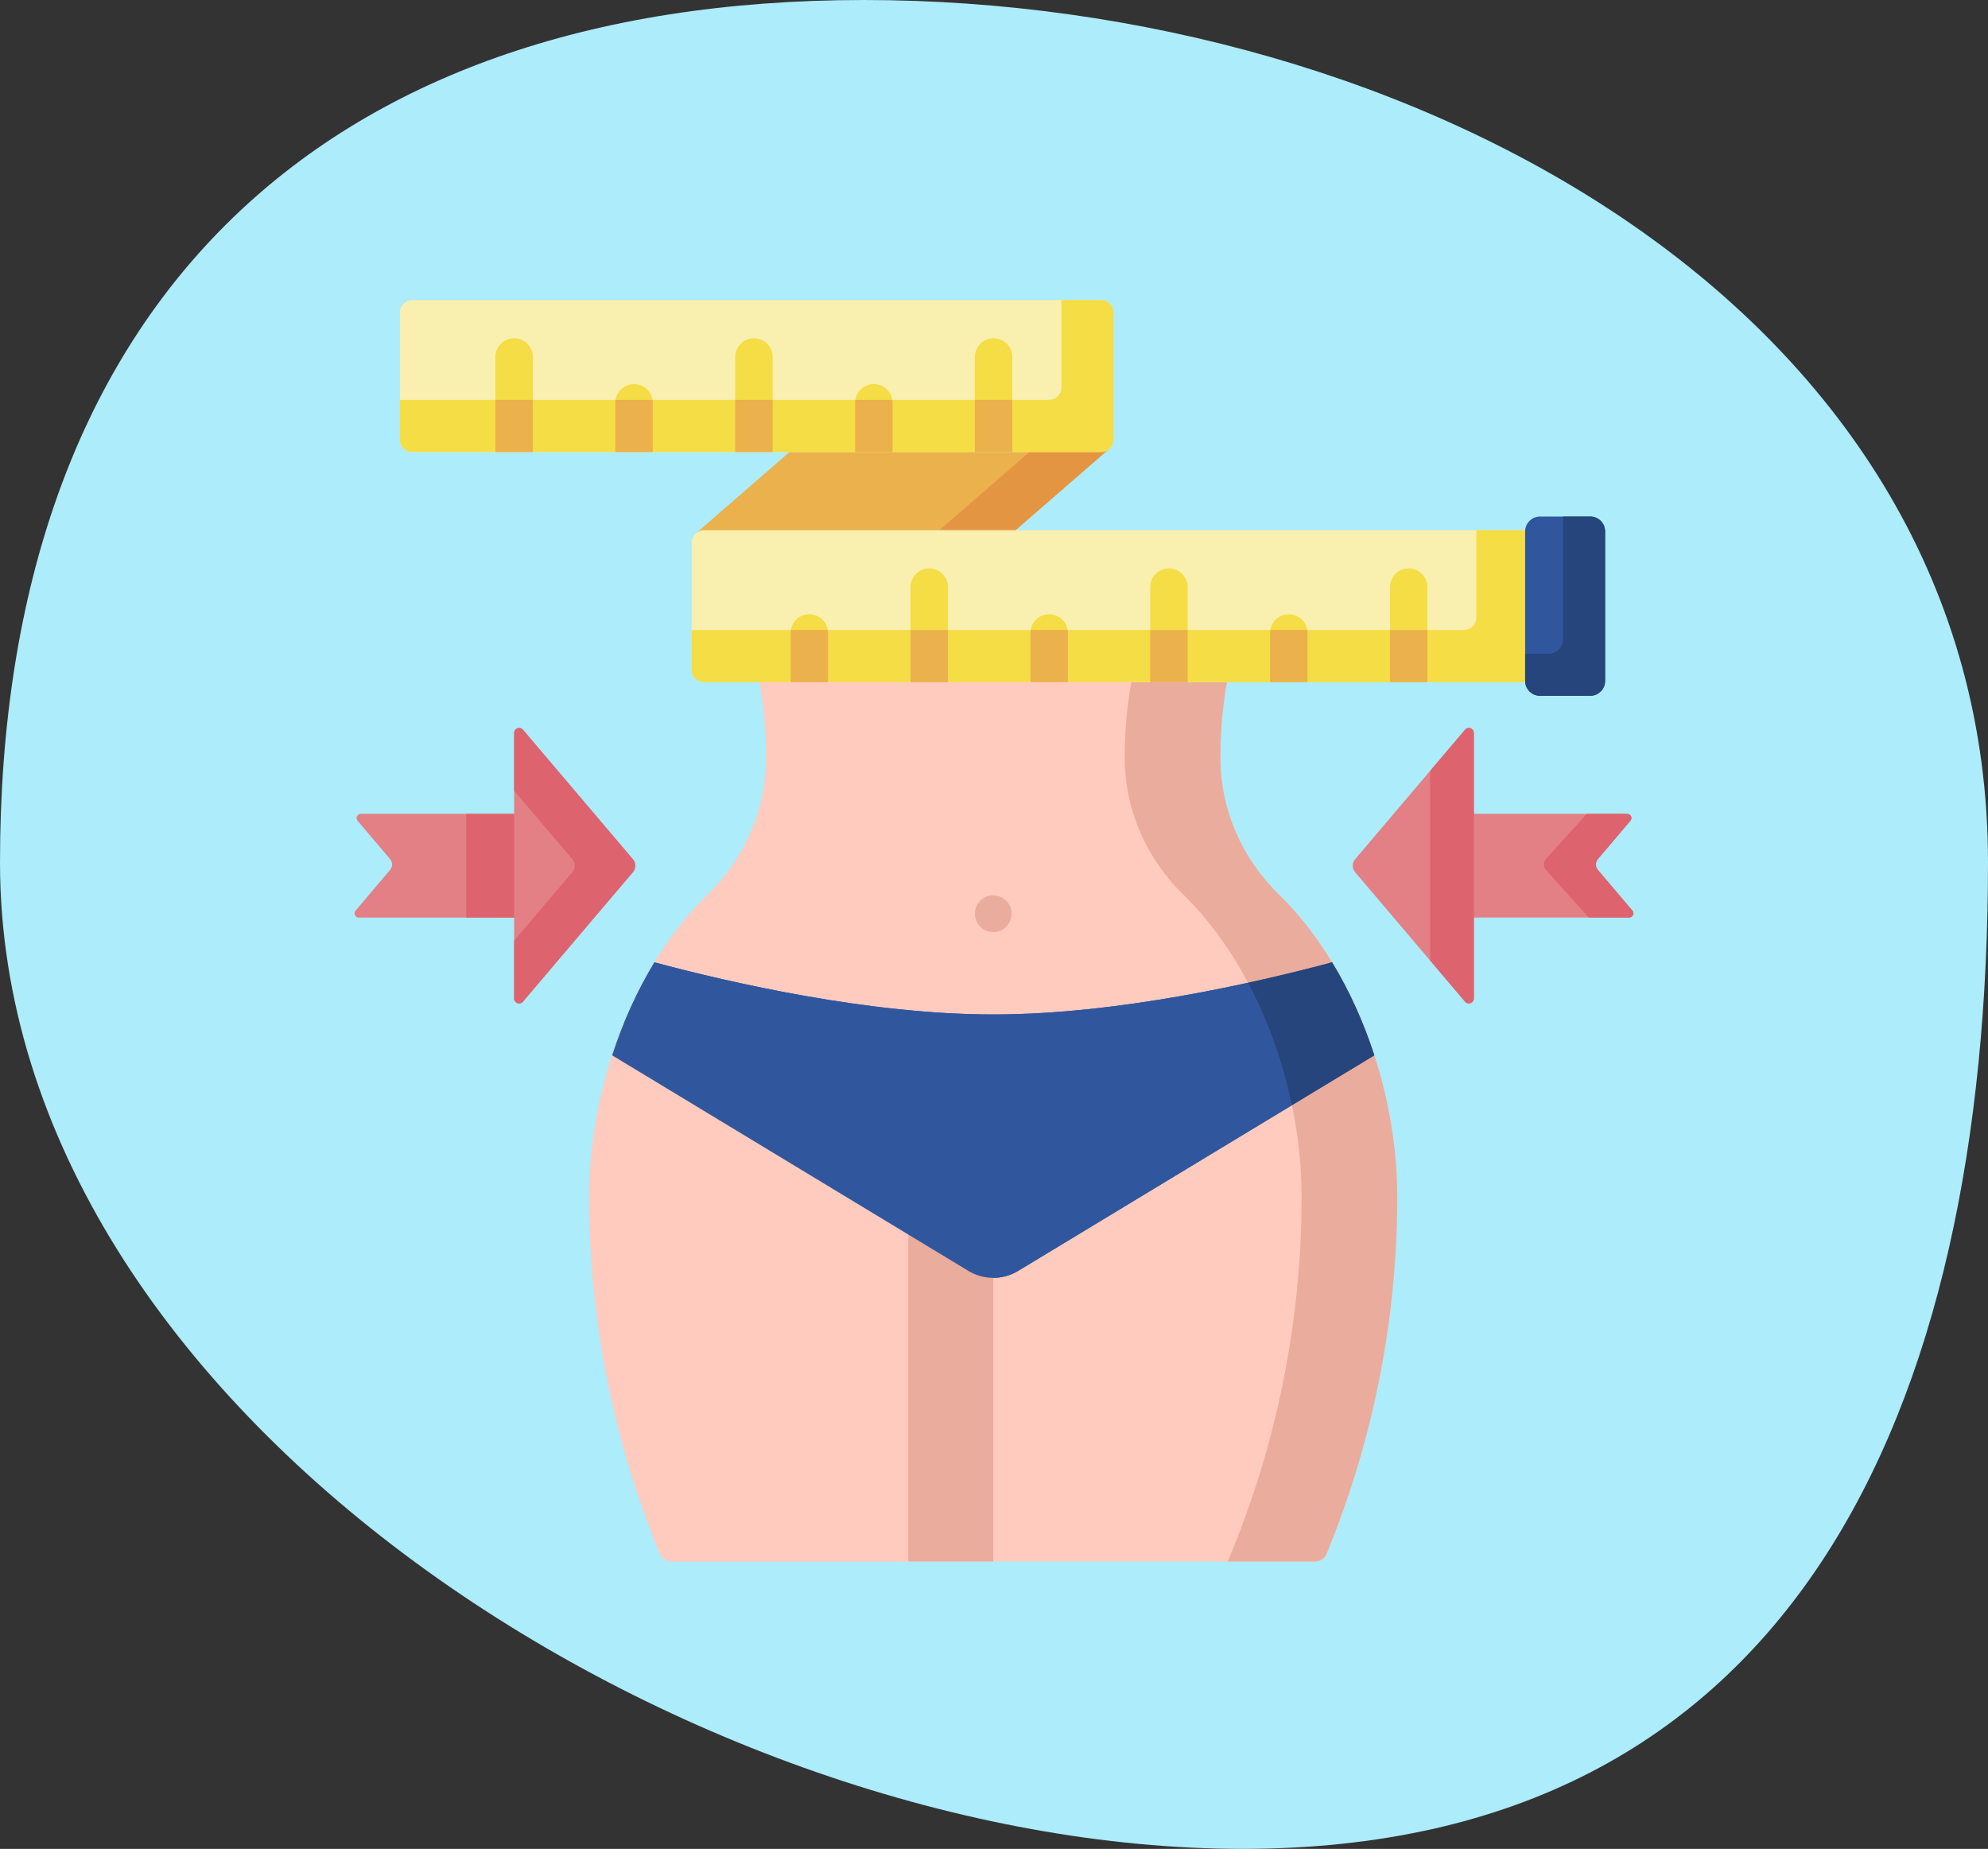 <svg xmlns="http://www.w3.org/2000/svg" fill="none" viewBox="0 0 157 146" height="146" width="157">
<rect x="0" y="0" width="157" height="146" fill="#333333" stroke="none"/>
<path fill="#ACECFB" d="M157 68.101C157 111.642 141.479 146 98.125 146C54.771 146 0 111.642 0 68.101C0 24.561 24.866 0 68.22 0C111.575 0 157 24.561 157 68.101Z"></path>
<g clip-path="url(#clip0_966_1615)">
<path fill="#FFCBBE" d="M103.852 123.306C104.25 123.306 104.612 123.066 104.764 122.698C108.427 113.803 110.345 104.228 110.345 94.498C110.345 85.685 106.771 76.266 100.994 70.631C98.082 67.792 96.382 63.937 96.382 59.87V59.629C96.382 56.978 96.706 54.345 97.338 51.785C97.461 51.287 97.087 50.807 96.575 50.807H60.307C59.795 50.807 59.421 51.287 59.544 51.785C60.175 54.345 60.499 56.978 60.499 59.629V59.87C60.499 63.937 58.799 67.792 55.888 70.631C50.111 76.266 46.537 85.685 46.537 94.498C46.537 104.228 48.455 113.803 52.118 122.698C52.27 123.066 52.631 123.306 53.03 123.306H103.852Z"></path>
<path fill="#30579D" d="M105.196 75.993C99.192 77.602 88.257 80.11 78.441 80.11C68.624 80.11 57.69 77.602 51.685 75.993C50.319 78.243 49.194 80.732 48.348 83.339L76.478 100.36C77.684 101.09 79.197 101.09 80.403 100.36L108.533 83.339C107.687 80.732 106.562 78.242 105.196 75.993Z"></path>
<path fill="#EAAC9D" d="M78.441 73.605C79.241 73.605 79.891 72.956 79.891 72.155C79.891 71.354 79.241 70.705 78.441 70.705C77.64 70.705 76.991 71.354 76.991 72.155C76.991 72.956 77.64 73.605 78.441 73.605Z"></path>
<path fill="#EAAC9D" d="M102.793 94.498C102.793 104.45 100.786 114.24 96.958 123.306H103.851C104.25 123.306 104.612 123.067 104.763 122.698C108.426 113.803 110.345 104.228 110.345 94.498C110.345 85.685 106.771 76.266 100.994 70.631C98.082 67.792 96.382 63.937 96.382 59.87V59.629C96.382 56.978 96.706 54.345 97.338 51.785C97.46 51.287 97.087 50.807 96.574 50.807H90.043C89.242 53.672 88.83 56.639 88.83 59.629V59.87C88.83 63.937 90.53 67.792 93.442 70.632C99.219 76.266 102.793 85.685 102.793 94.498Z"></path>
<path fill="#FFCBBE" d="M78.441 123.306V87.508L49.273 80.808C47.515 85.119 46.537 89.891 46.537 94.498C46.537 104.228 48.455 113.802 52.118 122.698C52.27 123.066 52.631 123.306 53.03 123.306H78.441V123.306Z"></path>
<path fill="#EAAC9D" d="M78.441 123.306V87.509L71.732 85.968V123.306H78.441Z"></path>
<path fill="#30579D" d="M105.196 75.993C99.192 77.602 88.257 80.11 78.441 80.11C68.624 80.11 57.69 77.602 51.685 75.993C50.319 78.243 49.194 80.732 48.348 83.339L76.478 100.36C77.684 101.09 79.197 101.09 80.403 100.36L108.533 83.339C107.687 80.732 106.562 78.242 105.196 75.993Z"></path>
<path fill="#26457D" d="M102.028 87.275L108.533 83.339C107.687 80.732 106.562 78.243 105.197 75.993C103.381 76.48 101.112 77.048 98.562 77.605C100.14 80.575 101.32 83.882 102.028 87.275Z"></path>
<path fill="#EAB14D" d="M84.74 32.348H66.209L55.019 42.064H79.971L87.586 35.452L84.74 32.348Z"></path>
<path fill="#E49542" d="M84.923 32.547L73.962 42.064H79.971L87.586 35.452L84.923 32.547Z"></path>
<path fill="#E28086" d="M126.193 67.838L128.762 64.812C128.945 64.597 128.792 64.266 128.509 64.266H114.453V72.456H128.667C128.95 72.456 129.103 72.124 128.92 71.909L126.193 68.697C125.983 68.449 125.983 68.085 126.193 67.838Z"></path>
<path fill="#DD636E" d="M128.921 71.91L126.193 68.698C125.983 68.45 125.983 68.087 126.193 67.839L128.762 64.813C128.945 64.598 128.792 64.267 128.509 64.267H125.315L122.085 67.839C121.875 68.087 121.875 68.45 122.085 68.698L125.473 72.457H128.668C128.95 72.456 129.104 72.125 128.921 71.91Z"></path>
<path fill="#E28086" d="M30.807 67.838L28.238 64.813C28.055 64.598 28.208 64.267 28.491 64.267H42.547V72.457H28.332C28.05 72.457 27.896 72.126 28.079 71.91L30.807 68.698C31.017 68.45 31.017 68.086 30.807 67.838Z"></path>
<path fill="#F9EFAF" d="M123.745 53.867H55.607C55.063 53.867 54.621 53.426 54.621 52.881V42.853C54.621 42.309 55.063 41.867 55.607 41.867H123.745C124.289 41.867 124.731 42.309 124.731 42.853V52.881C124.731 53.426 124.289 53.867 123.745 53.867Z"></path>
<path fill="#F9EFAF" d="M86.956 35.694H32.564C32.019 35.694 31.578 35.253 31.578 34.708V24.681C31.578 24.136 32.019 23.694 32.564 23.694H86.956C87.5 23.694 87.942 24.136 87.942 24.681V34.708C87.942 35.253 87.501 35.694 86.956 35.694Z"></path>
<path fill="#F4DD45" d="M123.746 41.867H116.594V48.766C116.594 49.31 116.153 49.751 115.609 49.751H54.621V52.882C54.621 53.426 55.062 53.867 55.606 53.867H123.746C124.29 53.867 124.731 53.426 124.731 52.882V42.852C124.731 42.308 124.29 41.867 123.746 41.867Z"></path>
<path fill="#F4DD45" d="M86.957 23.694H83.826V30.593C83.826 31.137 83.385 31.578 82.841 31.578H31.578V34.709C31.578 35.253 32.019 35.694 32.563 35.694H86.957C87.501 35.694 87.942 35.253 87.942 34.709V24.68C87.942 24.135 87.501 23.694 86.957 23.694Z"></path>
<path fill="#30579D" d="M125.588 54.945H121.621C120.972 54.945 120.446 54.419 120.446 53.77V41.964C120.446 41.315 120.972 40.789 121.621 40.789H125.588C126.237 40.789 126.763 41.315 126.763 41.964V53.77C126.763 54.419 126.237 54.945 125.588 54.945Z"></path>
<path fill="#26457D" d="M125.589 40.789H123.442V50.45C123.442 51.098 122.916 51.624 122.268 51.624H120.446V53.771C120.446 54.419 120.972 54.945 121.62 54.945H125.589C126.238 54.945 126.763 54.419 126.763 53.771V41.963C126.763 41.315 126.238 40.789 125.589 40.789Z"></path>
<path fill="#F4DD45" d="M84.334 53.868H81.379V49.985C81.379 49.169 82.04 48.507 82.857 48.507C83.673 48.507 84.334 49.169 84.334 49.985V53.868Z"></path>
<path fill="#F4DD45" d="M65.397 53.868H62.442V49.985C62.442 49.169 63.103 48.507 63.92 48.507C64.736 48.507 65.397 49.169 65.397 49.985V53.868Z"></path>
<path fill="#F4DD45" d="M93.792 53.867H90.837V46.365C90.837 45.549 91.499 44.888 92.315 44.888C93.131 44.888 93.792 45.549 93.792 46.365V53.867Z"></path>
<path fill="#F4DD45" d="M74.866 53.867H71.91V46.365C71.91 45.549 72.572 44.888 73.388 44.888C74.204 44.888 74.866 45.549 74.866 46.365V53.867Z"></path>
<path fill="#F4DD45" d="M112.729 53.867H109.774V46.365C109.774 45.549 110.436 44.888 111.252 44.888C112.068 44.888 112.729 45.549 112.729 46.365V53.867Z"></path>
<path fill="#EAB14D" d="M71.91 49.751H74.866V53.867H71.91V49.751Z"></path>
<path fill="#EAB14D" d="M109.774 49.751H112.729V53.867H109.774V49.751Z"></path>
<path fill="#F4DD45" d="M103.261 53.868H100.306V49.985C100.306 49.169 100.967 48.507 101.783 48.507C102.599 48.507 103.261 49.169 103.261 49.985V53.868Z"></path>
<path fill="#F4DD45" d="M42.081 35.695H39.126V28.193C39.126 27.377 39.787 26.715 40.603 26.715C41.419 26.715 42.081 27.377 42.081 28.193V35.695Z"></path>
<path fill="#F4DD45" d="M70.486 35.694H67.531V31.811C67.531 30.995 68.192 30.333 69.008 30.333C69.825 30.333 70.486 30.995 70.486 31.811V35.694Z"></path>
<path fill="#F4DD45" d="M51.549 35.694H48.594V31.811C48.594 30.995 49.255 30.333 50.072 30.333C50.888 30.333 51.549 30.995 51.549 31.811V35.694Z"></path>
<path fill="#F4DD45" d="M79.945 35.695H76.989V28.193C76.989 27.377 77.651 26.715 78.467 26.715C79.283 26.715 79.945 27.377 79.945 28.193V35.695Z"></path>
<path fill="#E28086" d="M107.018 68.872L115.701 79.1C115.939 79.379 116.397 79.211 116.397 78.844V57.879C116.397 57.511 115.939 57.343 115.701 57.623L107.018 67.851C106.768 68.145 106.768 68.578 107.018 68.872Z"></path>
<path fill="#DD636E" d="M115.702 57.622L112.943 60.872V75.85L115.702 79.1C115.94 79.38 116.397 79.212 116.397 78.845V57.877C116.397 57.511 115.94 57.343 115.702 57.622Z"></path>
<path fill="#DD636E" d="M36.824 64.267H42.547V72.457H36.824V64.267Z"></path>
<path fill="#E28086" d="M49.983 68.872L41.299 79.1C41.061 79.379 40.603 79.211 40.603 78.844V57.879C40.603 57.511 41.061 57.343 41.299 57.623L49.983 67.851C50.233 68.145 50.233 68.578 49.983 68.872Z"></path>
<path fill="#DD636E" d="M49.983 67.851L41.298 57.622C41.061 57.343 40.603 57.511 40.603 57.877V62.438L45.2 67.851C45.449 68.145 45.449 68.577 45.2 68.871L40.603 74.285V78.845C40.603 79.212 41.061 79.38 41.298 79.1L49.983 68.871C50.233 68.577 50.233 68.145 49.983 67.851Z"></path>
<path fill="#EAB14D" d="M39.126 31.578H42.081V35.694H39.126V31.578Z"></path>
<path fill="#EAB14D" d="M48.594 31.811V35.694H51.549V31.811C51.549 31.731 51.541 31.654 51.529 31.578H48.614C48.602 31.654 48.594 31.731 48.594 31.811Z"></path>
<path fill="#EAB14D" d="M67.531 31.811V35.694H70.486V31.811C70.486 31.731 70.478 31.654 70.466 31.578H67.551C67.539 31.654 67.531 31.731 67.531 31.811Z"></path>
<path fill="#EAB14D" d="M76.989 31.578H79.945V35.694H76.989V31.578Z"></path>
<path fill="#EAB14D" d="M62.442 49.984V53.867H65.397V49.984C65.397 49.904 65.389 49.827 65.377 49.751H62.462C62.45 49.827 62.442 49.904 62.442 49.984Z"></path>
<path fill="#EAB14D" d="M84.334 49.984C84.334 49.904 84.326 49.827 84.314 49.751H81.398C81.386 49.827 81.378 49.904 81.378 49.984V53.867H84.334V49.984Z"></path>
<path fill="#EAB14D" d="M90.837 49.751H93.792V53.867H90.837V49.751Z"></path>
<path fill="#EAB14D" d="M103.261 49.984C103.261 49.904 103.253 49.827 103.241 49.751H100.325C100.313 49.827 100.305 49.904 100.305 49.984V53.867H103.261V49.984H103.261Z"></path>
<path fill="#F4DD45" d="M61.018 35.695H58.062V28.193C58.062 27.377 58.724 26.715 59.54 26.715C60.356 26.715 61.018 27.377 61.018 28.193V35.695Z"></path>
<path fill="#EAB14D" d="M58.062 31.578H61.018V35.694H58.062V31.578Z"></path>
</g>
<defs>
<clipPath id="clip0_966_1615">
<rect transform="translate(28 23)" fill="white" height="101" width="101"></rect>
</clipPath>
</defs>
</svg>
